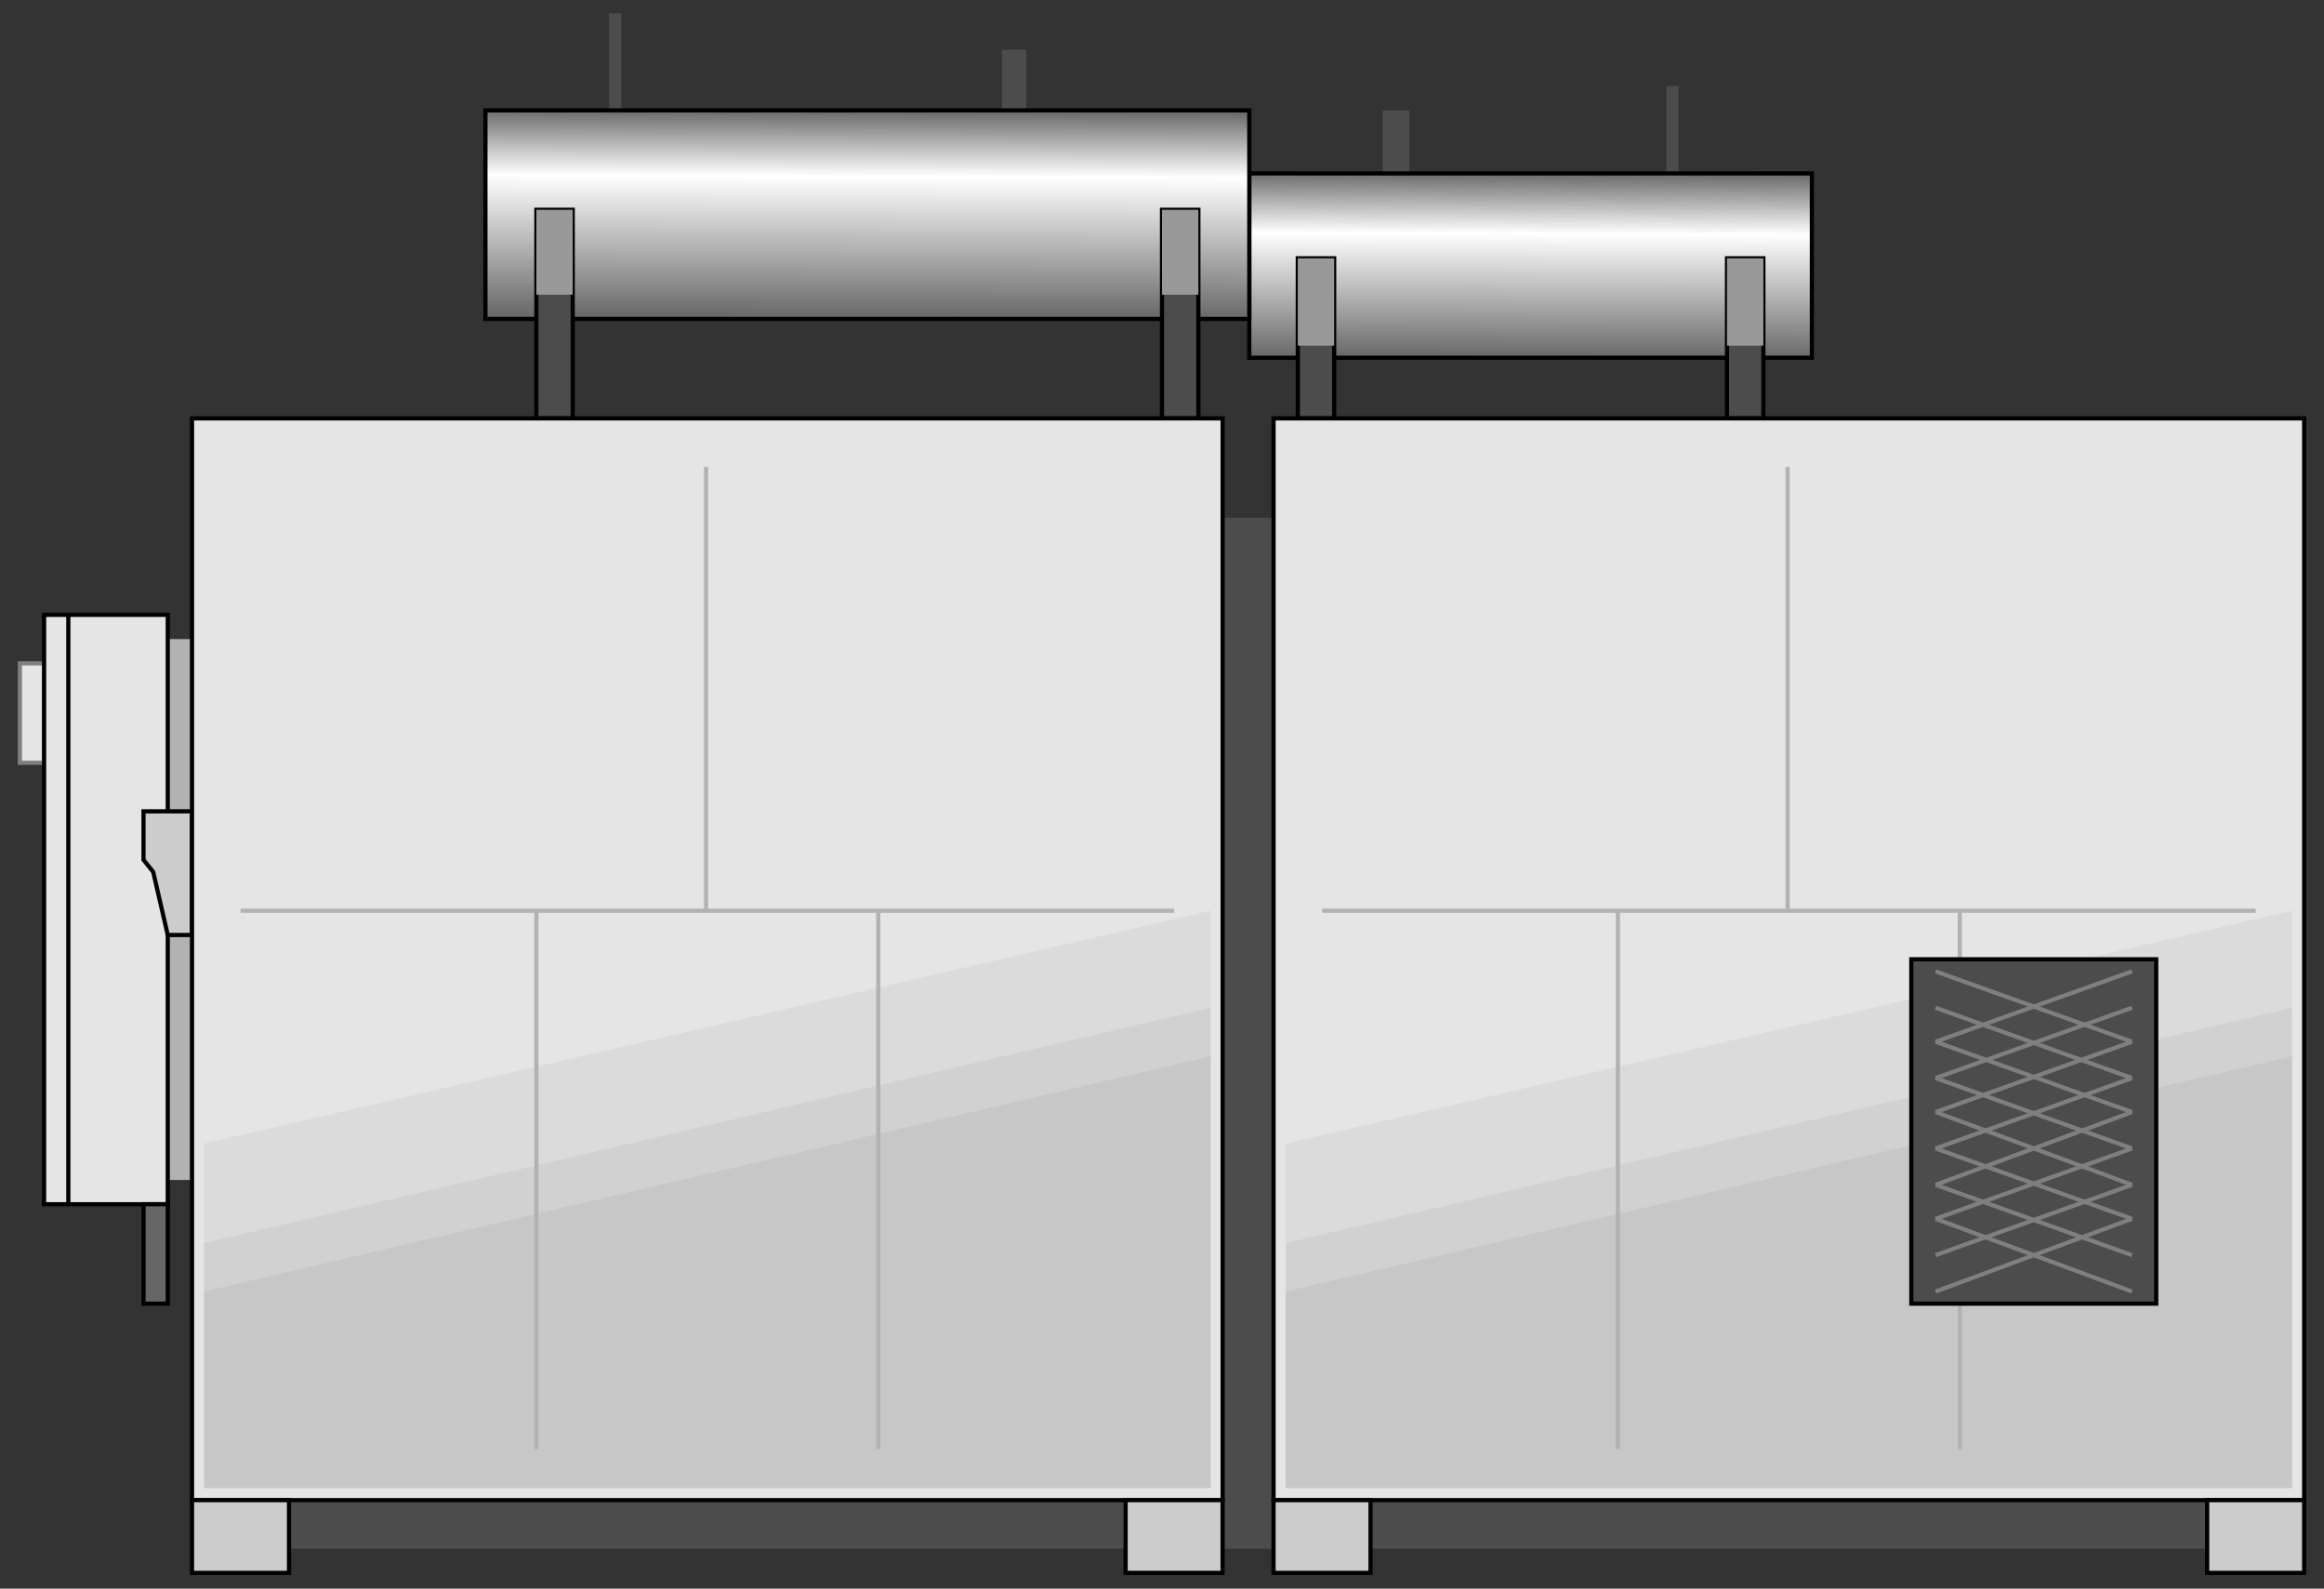 <?xml version="1.0" encoding="utf-8"?>
<!-- Generator: Adobe Illustrator 16.0.0, SVG Export Plug-In . SVG Version: 6.00 Build 0)  -->
<!DOCTYPE svg PUBLIC "-//W3C//DTD SVG 1.1//EN" "http://www.w3.org/Graphics/SVG/1.1/DTD/svg11.dtd">
<svg version="1.1"
	 id="svg2" sodipodi:docname="Iindustrial2052.svg" inkscape:version="0.48.3.1 r9886" xmlns:dc="http://purl.org/dc/elements/1.1/" xmlns:cc="http://creativecommons.org/ns#" xmlns:rdf="http://www.w3.org/1999/02/22-rdf-syntax-ns#" xmlns:svg="http://www.w3.org/2000/svg" xmlns:sodipodi="http://sodipodi.sourceforge.net/DTD/sodipodi-0.dtd" xmlns:inkscape="http://www.inkscape.org/namespaces/inkscape"
	 xmlns="http://www.w3.org/2000/svg" xmlns:xlink="http://www.w3.org/1999/xlink" x="0px" y="0px" width="139px" height="95px"
	 viewBox="2.875 3.264 139 95" enable-background="new 2.875 3.264 139 95" xml:space="preserve">
<rect x="2.875" y="3.264" width="139" height="95" fill="#333333" stroke="none"/>
<sodipodi:namedview  id="namedview136" inkscape:current-layer="svg2" inkscape:window-y="-8" inkscape:window-x="-8" inkscape:window-height="848" inkscape:window-width="1440" inkscape:pageshadow="2" inkscape:pageopacity="0" bordercolor="#666666" pagecolor="#ffffff" inkscape:cy="101.17727" inkscape:cx="108.44963" guidetolerance="10" gridtolerance="10" inkscape:zoom="14.876802" objecttolerance="10" showgrid="false" borderopacity="1" inkscape:window-maximized="1">
	</sodipodi:namedview>
<path id="path4" fill="#4C4C4C" d="M39.306,4.061h0.725v5.802h-0.725V4.061z"/>
<path id="path6" fill="#4C4C4C" d="M62.802,6.237h1.451v3.626h-1.451V6.237z"/>
<path id="path8" fill="#4C4C4C" d="M102.542,8.412h0.725v5.947h-0.725V8.412z"/>
<path id="path10" fill="#4C4C4C" d="M85.573,9.863h1.596v3.771h-1.596V9.863z"/>
<linearGradient id="path12_1_" gradientUnits="userSpaceOnUse" x1="1967.446" y1="-2195.162" x2="1967.124" y2="-2272.651" gradientTransform="matrix(0.145 0 0 -0.145 -190.913 -304.766)">
	<stop  offset="0" style="stop-color:#666666"/>
	<stop  offset="0.33" style="stop-color:#FFFFFF"/>
	<stop  offset="1" style="stop-color:#666666"/>
</linearGradient>
<path id="path12" fill="url(#path12_1_)" stroke="#000000" stroke-width="0.25" d="M77.595,13.634h33.649v11.023H77.595V13.634z"/>
<linearGradient id="path14_1_" gradientUnits="userSpaceOnUse" x1="1693.974" y1="-2169.36" x2="1693.601" y2="-2256.119" gradientTransform="matrix(0.145 0 0 -0.145 -190.913 -304.766)">
	<stop  offset="0" style="stop-color:#666666"/>
	<stop  offset="0.319" style="stop-color:#FFFFFF"/>
	<stop  offset="1" style="stop-color:#666666"/>
</linearGradient>
<path id="path14" fill="url(#path14_1_)" stroke="#000000" stroke-width="0.25" d="M31.909,9.863h45.687v12.473H31.909V9.863z"/>
<path id="path32" fill="#4C4C4C" stroke="#000000" stroke-width="0.25" d="M106.168,18.71h2.176v9.573h-2.176V18.71z"/>
<path id="path34" fill="#4C4C4C" stroke="#000000" stroke-width="0.25" d="M80.497,18.71h2.176v9.573h-2.176V18.71z"/>
<path id="path36" fill="#4C4C4C" stroke="#000000" stroke-width="0.25" d="M72.375,15.809h2.176v12.474h-2.176V15.809z"/>
<path id="path38" fill="#4C4C4C" stroke="#000000" stroke-width="0.25" d="M34.955,15.809h2.175v12.474h-2.175V15.809z"/>
<path id="path40" fill="#999999" d="M34.955,15.809h2.175v5.077h-2.175V15.809z"/>
<path id="path42" fill="#999999" d="M72.375,15.809h2.176v5.077h-2.176V15.809z"/>
<path id="path44" fill="#999999" d="M106.168,18.71h2.176v5.221h-2.176V18.71z"/>
<path id="path46" fill="#999999" d="M80.497,18.71h2.176v5.221h-2.176V18.71z"/>
<path id="path48" fill="#E5E5E5" stroke="#7F7F7F" stroke-width="0.25" d="M4.061,42.932h1.451v5.946H4.061V42.932z"/>
<path id="path50" fill="#B2B2B2" d="M12.909,41.481h1.45v32.343h-1.45V41.481z"/>
<path id="path52" fill="#E5E5E5" stroke="#000000" stroke-width="0.25" d="M5.512,40.031h7.397v35.245H5.512V40.031z"/>
<path id="path54" fill="none" stroke="#000000" stroke-width="0.25" d="M6.962,75.275V40.031"/>
<path id="path56" fill="#CCCCCC" stroke="#000000" stroke-width="0.25" d="M14.359,59.176v-7.396h-2.901v2.9l0.58,0.725l0.871,3.771
	H14.359z"/>
<path id="path58" fill="#4C4C4C" d="M20.161,34.229h114.726v61.642H20.161V34.229z"/>
<path id="path60" fill="#E5E5E5" stroke="#000000" stroke-width="0.25" d="M79.046,28.283h61.641V92.97H79.046V28.283z"/>
<path id="path62" fill="#E5E5E5" stroke="#000000" stroke-width="0.25" d="M14.359,28.283H76V92.97H14.359V28.283z"/>
<path id="path64" fill="#DBDBDB" d="M79.771,71.648l60.191-13.923v34.519H79.771V71.648z"/>
<path id="path66" fill="#DBDBDB" d="M15.084,71.648l60.191-13.923v34.519H15.084V71.648z"/>
<path id="path68" fill="#D1D1D1" d="M79.771,77.596l60.191-14.068v28.717H79.771V77.596z"/>
<path id="path70" fill="#D1D1D1" d="M15.084,77.596l60.191-14.068v28.717H15.084V77.596z"/>
<path id="path72" fill="#C7C7C7" d="M15.084,80.496l60.191-14.068v25.816H15.084V80.496z"/>
<path id="path74" fill="#C7C7C7" d="M79.771,80.496l60.191-14.068v25.816H79.771V80.496z"/>
<path id="path76" fill="#CCCCCC" stroke="#000000" stroke-width="0.25" d="M14.359,92.97h5.802v4.351h-5.802V92.97z"/>
<path id="path78" fill="#CCCCCC" stroke="#000000" stroke-width="0.25" d="M70.199,92.97H76v4.351h-5.802V92.97z"/>
<path id="path80" fill="#CCCCCC" stroke="#000000" stroke-width="0.25" d="M79.046,92.97h5.801v4.351h-5.801V92.97z"/>
<path id="path82" fill="#CCCCCC" stroke="#000000" stroke-width="0.25" d="M134.886,92.97h5.801v4.351h-5.801V92.97z"/>
<path id="path84" fill="#666666" stroke="#000000" stroke-width="0.25" d="M11.458,75.275h1.451v5.946h-1.451V75.275z"/>
<path id="path86" fill="none" stroke="#B2B2B2" stroke-width="0.25" d="M137.787,57.726h-55.84"/>
<path id="path88" fill="none" stroke="#B2B2B2" stroke-width="0.25" d="M73.099,57.726H17.26"/>
<path id="path90" fill="none" stroke="#B2B2B2" stroke-width="0.25" d="M34.955,89.924V57.726"/>
<path id="path92" fill="none" stroke="#B2B2B2" stroke-width="0.25" d="M55.405,89.924V57.726"/>
<path id="path94" fill="none" stroke="#B2B2B2" stroke-width="0.25" d="M99.642,89.924V57.726"/>
<path id="path96" fill="none" stroke="#B2B2B2" stroke-width="0.25" d="M120.092,89.924V57.726"/>
<path id="path98" fill="none" stroke="#B2B2B2" stroke-width="0.25" d="M45.107,57.726V31.183"/>
<path id="path100" fill="none" stroke="#B2B2B2" stroke-width="0.25" d="M109.794,57.726V31.183"/>
<path id="path102" fill="#4C4C4C" stroke="#000000" stroke-width="0.25" d="M117.191,60.627h14.649v20.595h-14.649V60.627z"/>
<path id="path104" fill="none" stroke="#7F7F7F" stroke-width="0.25" d="M130.39,80.496l-11.748-4.351"/>
<path id="path106" fill="none" stroke="#7F7F7F" stroke-width="0.25" d="M118.642,80.496l11.748-4.351"/>
<path id="path108" fill="none" stroke="#7F7F7F" stroke-width="0.25" d="M130.39,71.939l-11.748-4.207"/>
<path id="path110" fill="none" stroke="#7F7F7F" stroke-width="0.25" d="M118.642,71.939l11.748-4.207"/>
<path id="path112" fill="none" stroke="#7F7F7F" stroke-width="0.25" d="M130.39,76.146l-11.748-4.206"/>
<path id="path114" fill="none" stroke="#7F7F7F" stroke-width="0.25" d="M118.642,76.146l11.748-4.206"/>
<path id="path116" fill="none" stroke="#7F7F7F" stroke-width="0.25" d="M130.39,67.732l-11.748-4.205"/>
<path id="path118" fill="none" stroke="#7F7F7F" stroke-width="0.25" d="M118.642,67.732l11.748-4.205"/>
<path id="path120" fill="none" stroke="#7F7F7F" stroke-width="0.25" d="M130.39,78.32l-11.748-4.205"/>
<path id="path122" fill="none" stroke="#7F7F7F" stroke-width="0.25" d="M118.642,78.32l11.748-4.205"/>
<path id="path124" fill="none" stroke="#7F7F7F" stroke-width="0.25" d="M130.39,69.764l-11.748-4.206"/>
<path id="path126" fill="none" stroke="#7F7F7F" stroke-width="0.25" d="M118.642,69.764l11.748-4.206"/>
<path id="path128" fill="none" stroke="#7F7F7F" stroke-width="0.25" d="M130.39,74.115l-11.748-4.352"/>
<path id="path130" fill="none" stroke="#7F7F7F" stroke-width="0.25" d="M118.642,74.115l11.748-4.352"/>
<path id="path132" fill="none" stroke="#7F7F7F" stroke-width="0.25" d="M130.39,65.558l-11.748-4.206"/>
<path id="path134" fill="none" stroke="#7F7F7F" stroke-width="0.25" d="M118.642,65.558l11.748-4.206"/>
</svg>
